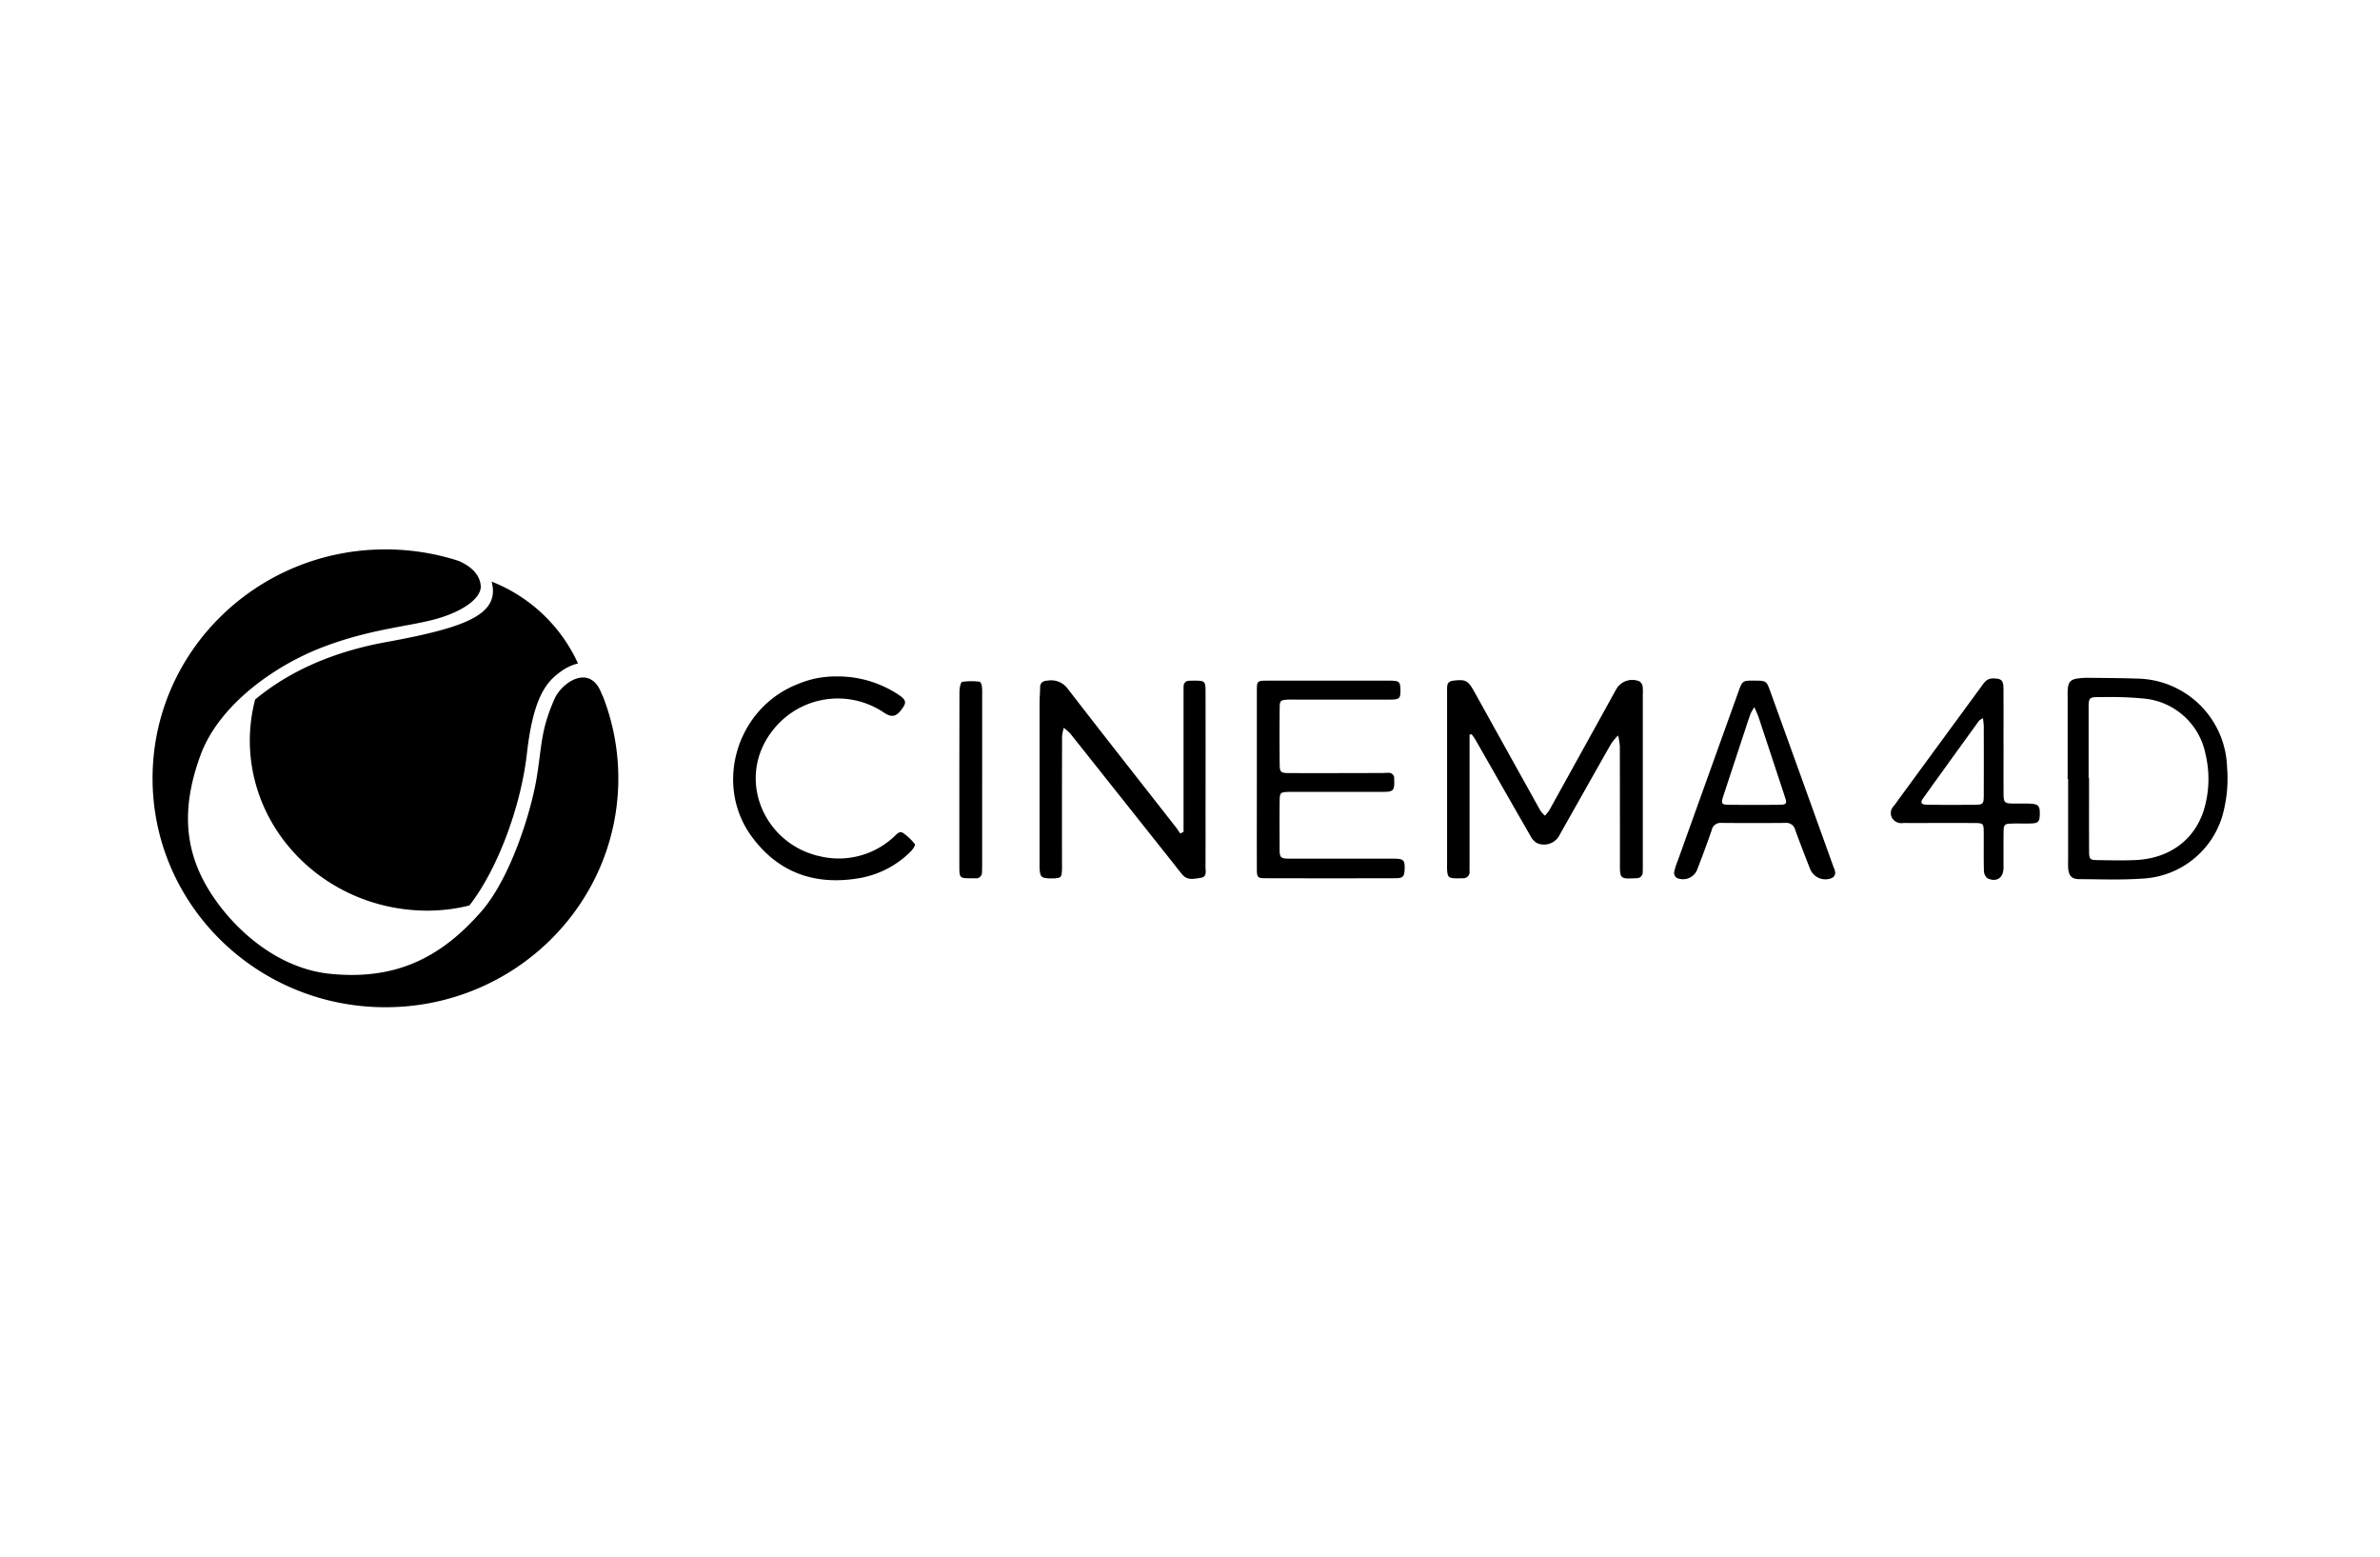 <svg xmlns="http://www.w3.org/2000/svg" width="312" height="204" viewBox="0 0 312 204"><defs><style>.a{fill:none;}</style></defs><g transform="translate(0 0.176)"><g transform="translate(0 0)"><rect class="a" width="312" height="204" transform="translate(0 -0.176)"/><g transform="translate(-1672 -6473.176)"><g transform="translate(1768.108 6561.644)"><path d="M440.141,36.229v1.4q0,7.694,0,15.387c0,.36-.009.72,0,1.08a.823.823,0,0,1-.895.95c-.32.009-.641.025-.96.011-.878-.041-1.014-.169-1.081-1.031-.024-.313-.01-.63-.01-.945q0-11.068,0-22.136c0-.315,0-.63.008-.945.012-.537.277-.787.839-.85,1.585-.18,1.9-.031,2.7,1.411q4.338,7.817,8.688,15.628a3.93,3.93,0,0,0,.591.657,5.147,5.147,0,0,0,.575-.71q4.4-7.936,8.784-15.879a2.427,2.427,0,0,1,3-1.024.945.945,0,0,1,.438.6,5,5,0,0,1,.035,1.076q0,11.2,0,22.406c0,.315,0,.63-.012.944a.758.758,0,0,1-.776.779c-.137.013-.274.012-.411.019-1.682.082-1.8-.02-1.8-1.671,0-5.219,0-10.438-.012-15.658a8.668,8.668,0,0,0-.227-1.393,7.338,7.338,0,0,0-.9,1.062c-2.258,3.963-4.488,7.941-6.736,11.909A2.283,2.283,0,0,1,449,50.448a2.162,2.162,0,0,1-.88-.956c-2.412-4.187-4.8-8.388-7.2-12.583-.146-.254-.333-.486-.5-.728l-.28.047" transform="translate(-343.602 -28.596)"/><path d="M306.082,49.115v-1.46q0-8.231,0-16.462c0-.36.006-.72.005-1.079,0-.558.29-.821.847-.82.183,0,.366-.007.549-.007,1.4,0,1.484.065,1.485,1.429q.011,7.759,0,15.518c0,2.474.01,4.948-.008,7.422,0,.549.226,1.337-.579,1.459s-1.749.408-2.436-.39c-.413-.48-.793-.988-1.187-1.485q-6.753-8.506-13.513-17.008a6.494,6.494,0,0,0-.861-.761,5.687,5.687,0,0,0-.226,1.118q-.022,8.3-.01,16.6c0,.315.012.63-.005.944-.05.927-.129,1.009-1.021,1.064a6.481,6.481,0,0,1-.686,0c-.977-.044-1.154-.22-1.22-1.22-.018-.269-.008-.54-.008-.81q0-10.458,0-20.915c0-.674.065-1.348.068-2.022,0-.7.372-.908,1.033-.954a2.69,2.69,0,0,1,2.6,1.083c4.7,6.086,9.466,12.127,14.207,18.185.191.244.35.513.524.769l.439-.2" transform="translate(-247.037 -28.73)"/><path d="M367.174,42.258q0-5.736,0-11.471c0-1.445.012-1.461,1.422-1.463q7.96-.011,15.919,0c1.336,0,1.46.119,1.482,1.18.024,1.14-.118,1.3-1.339,1.3-4.117.01-8.234,0-12.351,0-.366,0-.733-.014-1.1.006-.906.049-1.031.136-1.04,1.039q-.036,3.711,0,7.422c.008,1.033.127,1.16,1.206,1.164,4.071.014,8.142,0,12.214-.009.274,0,.549-.035.822-.024a.7.7,0,0,1,.768.757c.044,1.569,0,1.748-1.6,1.742-3.751-.013-7.5,0-11.253,0-.32,0-.641-.008-.961,0-1.107.035-1.183.088-1.2,1.15-.021,1.754-.012,3.509-.006,5.263.01,2.552-.241,2.332,2.347,2.335,4.208,0,8.417,0,12.626.005,1.283,0,1.461.194,1.417,1.377-.036.975-.208,1.183-1.233,1.185q-8.509.022-17.017,0c-1.031,0-1.12-.11-1.123-1.226-.012-3.914,0-7.827,0-11.741" transform="translate(-298.518 -28.766)"/><path d="M665.6,41.558q0-5.4,0-10.794a9.705,9.705,0,0,1,.021-1.078c.1-.863.4-1.18,1.282-1.308a9.866,9.866,0,0,1,1.5-.088c2.057.022,4.115.027,6.17.1a11.985,11.985,0,0,1,11.926,11.614,17.987,17.987,0,0,1-.663,6.538A11.523,11.523,0,0,1,675.391,54.6c-2.729.2-5.484.086-8.227.074-1.006,0-1.391-.4-1.49-1.378a9.428,9.428,0,0,1-.013-.944q0-2.7,0-5.4t0-5.4H665.6m2.751-.159h.054c0,3.192-.01,6.384.006,9.576.005,1.1.1,1.2,1.143,1.212,1.645.024,3.294.067,4.936-.008,4.732-.218,8.139-2.951,9.17-7.307a14.024,14.024,0,0,0,.02-6.547,9.073,9.073,0,0,0-7.978-7.3,45.165,45.165,0,0,0-5.607-.2c-1.76-.026-1.75,0-1.746,1.676.007,2.967,0,5.934,0,8.9" transform="translate(-490.655 -28.104)"/><path d="M531.345,29.325c1.452.007,1.518.028,1.991,1.337q4.175,11.561,8.331,23.129a1.973,1.973,0,0,1,.211.771.82.82,0,0,1-.379.6,2.162,2.162,0,0,1-2.947-1.233c-.658-1.677-1.313-3.356-1.924-5.05a1.2,1.2,0,0,0-1.311-.908q-4.182.037-8.365,0a1.179,1.179,0,0,0-1.271.952c-.588,1.7-1.218,3.389-1.867,5.07a1.993,1.993,0,0,1-2.734,1.171.842.842,0,0,1-.326-.723,7.6,7.6,0,0,1,.44-1.415q3.991-11.124,7.989-22.245c.529-1.47.539-1.467,2.162-1.459m-.067,3.475a6.653,6.653,0,0,0-.49.835c-.235.631-.44,1.273-.651,1.912q-1.478,4.477-2.95,8.954c-.3.914-.208,1.084.691,1.094q3.351.039,6.7,0c.9-.01.987-.16.731-.936q-1.726-5.244-3.464-10.486c-.134-.4-.326-.79-.571-1.375" transform="translate(-397.398 -28.77)"/><path d="M187.807,27.778a14.418,14.418,0,0,1,8.153,2.3c1.053.674,1.2,1.038.779,1.683-.843,1.289-1.434,1.472-2.514.779a10.8,10.8,0,0,0-14.616,2.308c-4.906,6.239-1.206,14.935,6.281,16.516a10.611,10.611,0,0,0,9.658-2.62c.337-.3.681-.774,1.16-.445a6.87,6.87,0,0,1,1.542,1.465c.092.12-.29.7-.56.967a12.54,12.54,0,0,1-6.7,3.475c-5.779,1-10.623-.679-14.112-5.416-5.027-6.825-1.988-16.85,5.964-19.989a12.644,12.644,0,0,1,4.968-1.025" transform="translate(-174.421 -27.771)"/><path d="M615.385,36.834c0,2.16-.005,4.32,0,6.48.005,1.587.027,1.6,1.586,1.614.686.006,1.375-.027,2.058.021.93.066,1.124.328,1.108,1.327-.016,1.027-.18,1.226-1.144,1.258-.823.027-1.647-.008-2.47.013-1.007.026-1.115.111-1.131,1.081-.028,1.575,0,3.15-.012,4.725-.008,1.324-.93,1.94-2.126,1.352a1.309,1.309,0,0,1-.44-1c-.046-1.619-.014-3.24-.025-4.859-.009-1.353-.018-1.365-1.366-1.37-2.745-.009-5.49,0-8.235,0-.32,0-.641-.011-.961,0a1.431,1.431,0,0,1-1.495-.731,1.318,1.318,0,0,1,.271-1.5c.511-.691,1.013-1.389,1.521-2.083q4.933-6.735,9.872-13.466c.39-.53.706-1.152,1.557-1.165,1.092-.017,1.413.2,1.422,1.278.019,2.34.006,4.68.006,7.02m-2.695-3.094c-.3.191-.441.238-.512.335q-3.662,5.051-7.3,10.116c-.446.623-.315.879.478.891,2.011.032,4.023.022,6.034.011,1.36-.007,1.4-.044,1.406-1.355q.015-4.452,0-8.9c0-.3-.053-.606-.1-1.1" transform="translate(-448.844 -28.262)"/><path d="M260.529,42.436q0,5.529,0,11.058c0,.36,0,.72-.021,1.078a.766.766,0,0,1-.883.8c-.183,0-.366,0-.548,0-1.477,0-1.535-.041-1.535-1.524q-.007-11.463.013-22.926c0-.452.149-1.248.359-1.292a8.244,8.244,0,0,1,2.279-.018c.117.008.267.346.3.547a6.971,6.971,0,0,1,.039,1.076q0,5.6,0,11.193" transform="translate(-227.886 -28.914)"/></g><path d="M30.592,12.152c-8.253,1.508-13.632,4.607-17.144,7.516a21.418,21.418,0,0,0-.7,5.333c0,12.339,10.439,22.342,23.313,22.342a22.737,22.737,0,0,0,5.474-.68c3.718-4.757,6.761-13.037,7.536-19.892.814-7.171,2.43-9.343,4.443-10.759a6.5,6.5,0,0,1,2.257-1.068A20.812,20.812,0,0,0,44.441,4.217c.013.057.036.1.048.16.972,4.193-3.458,5.869-13.9,7.776m28.455,7.132c-.082-.162-.163-.345-.247-.551-1.515-3.744-5.157-1.317-6.118.886-1.893,4.34-1.614,6.234-2.382,10.633s-3.41,12.867-7.213,17.215c-5.432,6.208-11.375,8.967-19.707,8.164S8.625,47.7,6.248,42.53c-1.994-4.337-2.3-9.256.064-15.632s9.437-11.56,15.907-14.052,11.592-2.736,15.2-3.8,5.736-2.813,5.6-4.3C42.857,2.9,41.092,1.915,40.1,1.5A30.971,30.971,0,0,0,30.529,0C13.668,0,0,13.431,0,30S13.668,60,30.529,60,61.057,46.569,61.057,30a29.532,29.532,0,0,0-2.01-10.716" transform="translate(1692 6545)"/></g></g></g></svg>